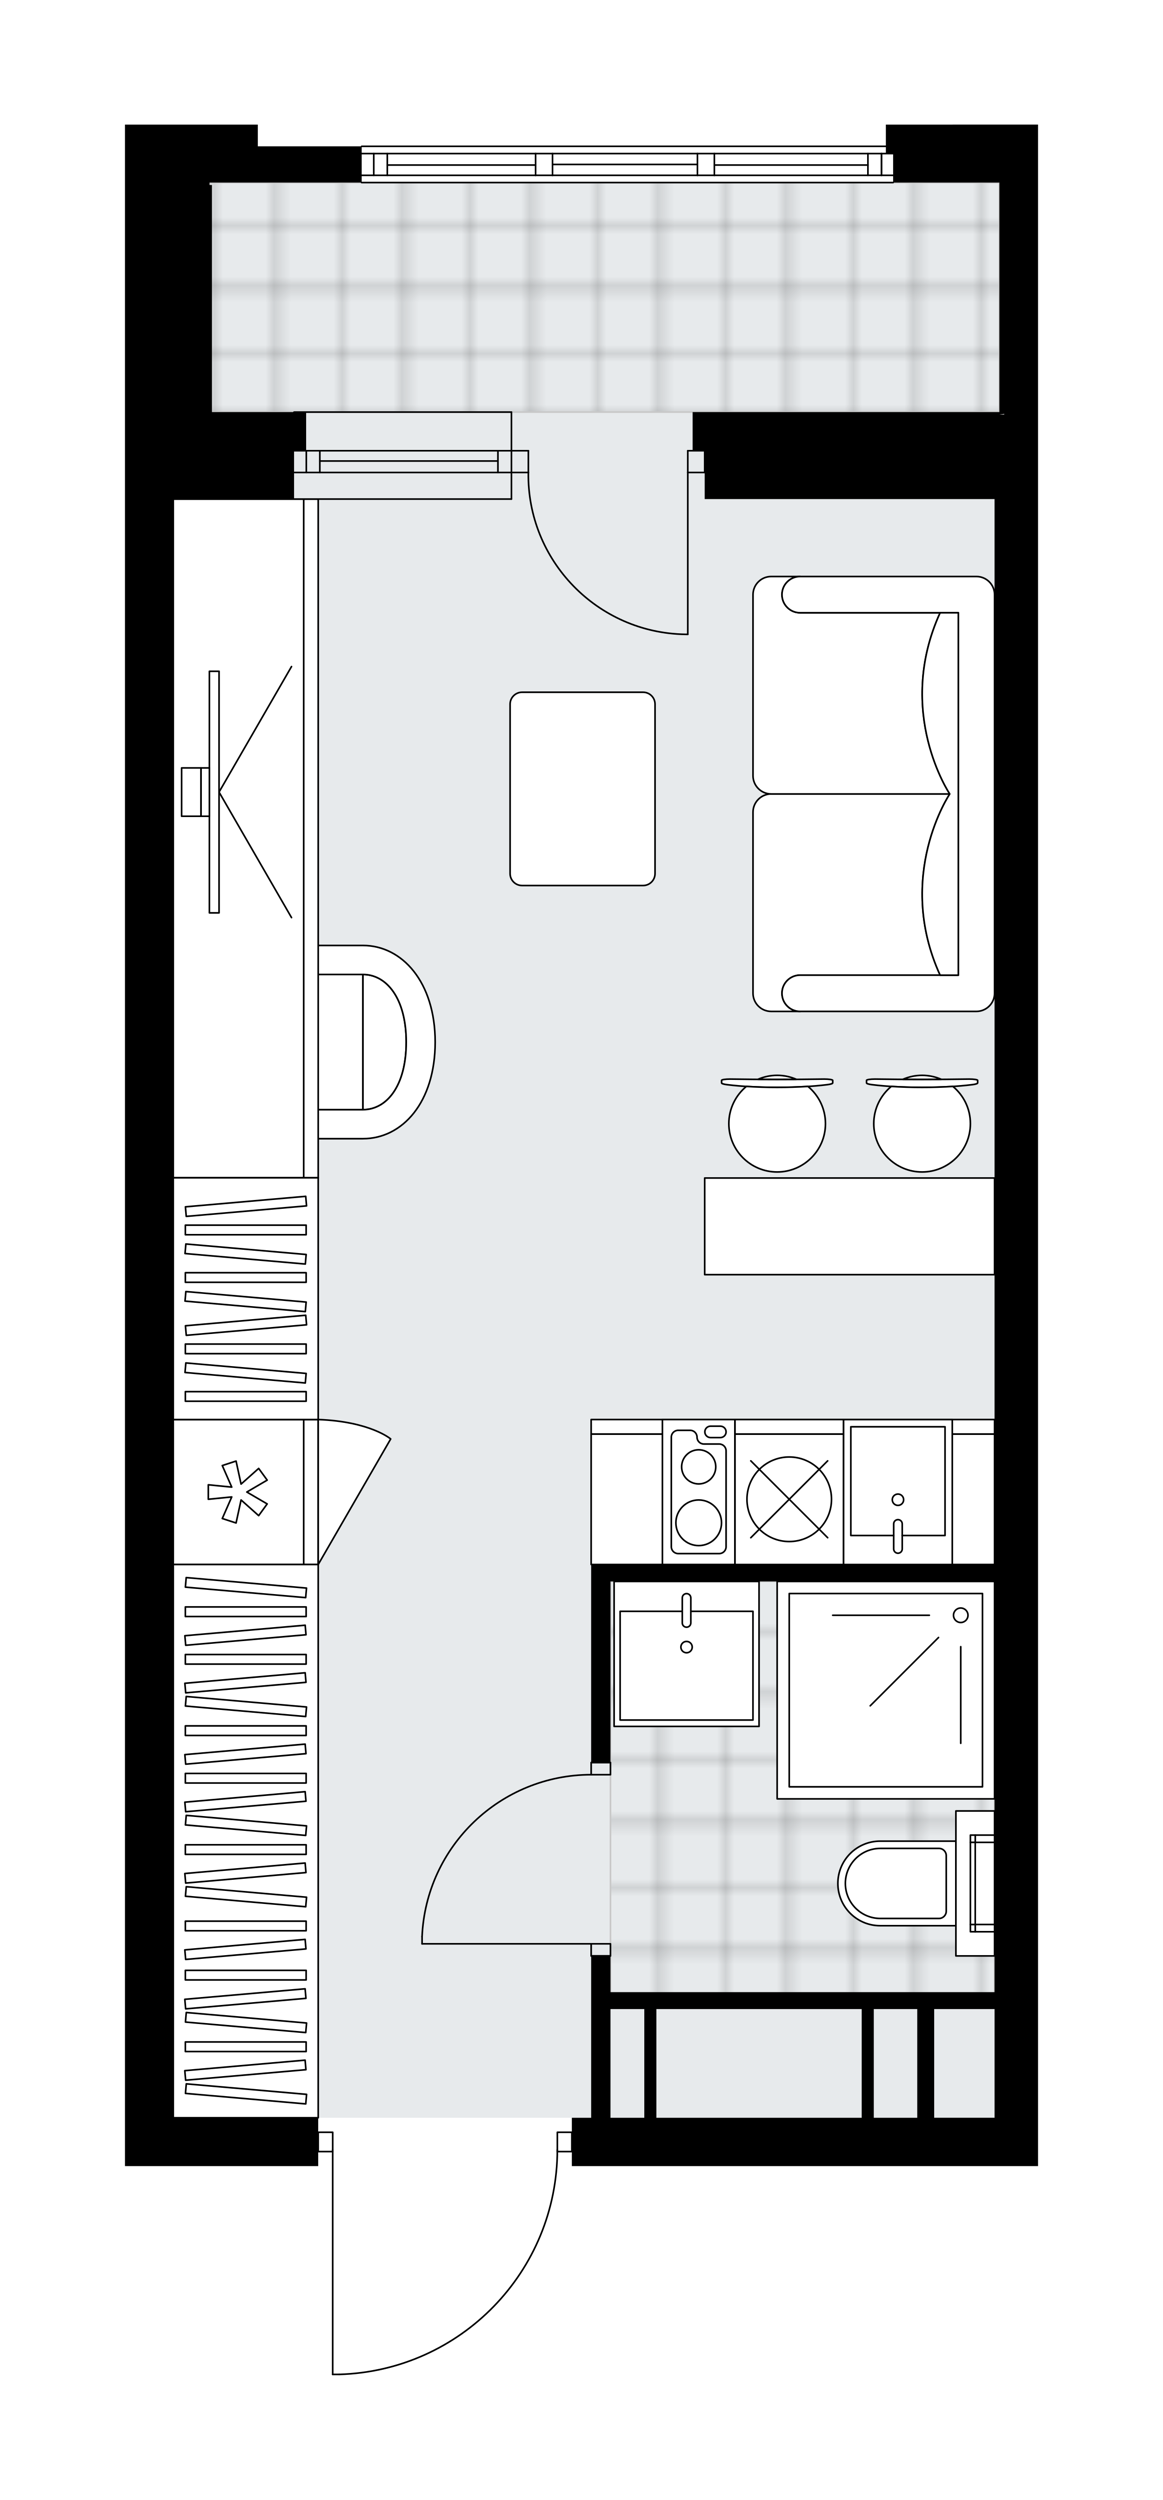 <svg xmlns="http://www.w3.org/2000/svg" xmlns:xlink="http://www.w3.org/1999/xlink" height="2000px" id="Layer_1" style="enable-background:new 0 0 930.65 2000;" version="1.1" viewBox="0 0 930.65 2000" width="930.65px" x="0px" y="0px" xml:space="preserve">
<style type="text/css">
	.st0{fill:none;}
	.st1{opacity:0.25;fill:none;stroke:#070606;stroke-width:0.4;stroke-miterlimit:10;}
	.st2{fill:#FFFFFF;}
	.st3{fill:#E7EAEC;}
	.st4{fill:url(#SVGID_1_);stroke:#C8C8C8;stroke-width:1.3;stroke-miterlimit:10;}
	
		.st5{fill:url(#SVGID_00000088109528302466712480000015095769873085174170_);stroke:#C8C8C8;stroke-width:1.3;stroke-miterlimit:10;}
	.st6{fill:none;stroke:#000000;stroke-width:1.3;stroke-linecap:round;stroke-linejoin:round;stroke-miterlimit:10;}
	.st7{fill:none;stroke:#000000;stroke-width:1.3;stroke-linecap:round;stroke-linejoin:round;}
	.st8{fill:none;stroke:#000000;stroke-width:1.3;stroke-linecap:round;stroke-linejoin:round;stroke-dasharray:9.957,9.957;}
	.st9{fill:none;stroke:#000000;stroke-width:1.3;stroke-linecap:round;stroke-linejoin:round;stroke-dasharray:9.83,9.83;}
	.st10{fill:#FFFFFF;stroke:#000000;stroke-width:1.3;stroke-linecap:round;stroke-linejoin:round;stroke-miterlimit:10;}
	.st11{font-family:'Arial-BoldMT';}
	.st12{font-size:101.311px;}
	.st13{font-size:85.724px;}
	.st14{font-family:'ArialMT';}
	.st15{font-size:40px;}
</style>
<pattern height="14.57" id="New_Pattern_Swatch_2" patternUnits="userSpaceOnUse" style="overflow:visible;" viewBox="7.49 -22.06 14.57 14.57" width="14.57" x="-535.03" y="0.49">
	<g>
		<rect class="st0" height="14.57" width="14.57" x="7.49" y="-22.06" />
		<g>
			<rect class="st1" height="7.29" width="7.29" x="14.77" y="-7.49" />
		</g>
		<g>
			<rect class="st1" height="7.29" width="7.29" x="0.2" y="-7.49" />
		</g>
		<g>
			<rect class="st1" height="7.29" width="7.29" x="22.06" y="-14.77" />
		</g>
		<g>
			<rect class="st1" height="7.29" width="7.29" x="7.49" y="-14.77" />
			<rect class="st1" height="7.29" width="7.29" x="14.77" y="-22.06" />
		</g>
		<g>
			<rect class="st1" height="7.29" width="7.29" x="0.2" y="-22.06" />
		</g>
		<g>
			<rect class="st1" height="7.29" width="7.29" x="22.06" y="-29.35" />
		</g>
		<g>
			<rect class="st1" height="7.29" width="7.29" x="7.49" y="-29.35" />
		</g>
	</g>
</pattern>
<path class="st2" d="M830.65,99.68v3.87v19.33v23.2v185.56v28.99v38.66v351.18v943.89v25.13v13.53H457.59v-10.95  h-10.97c-0.54,46.41-18.59,90.22-50.97,123.57c-32.88,33.87-76.98,53.29-124.16,54.69c-0.01,0-0.01,0-0.02,0c0,0,0,0,0,0h-5.24  c-0.36,0-0.65-0.29-0.65-0.65v-177.61h-10.95h0v10.95H138.66H100v-347.93V495.93V148V119v-15.46v-3.87h67.65h19.33h19.33v3.87v13.53  h82.47c0-0.36,0.29-0.65,0.65-0.65h419.45v-12.88v-3.87h38.66h14.73H830.65z" id="background" />
<g id="floor">
	
		<rect class="st3" height="1548.29" transform="matrix(-1 -1.224647e-16 1.224647e-16 -1 938.384 1840.417)" width="661.07" x="138.66" y="146.07" />
	<pattern id="SVGID_1_" patternTransform="matrix(6.819 0 0 6.819 38647.785 30402.566)" xlink:href="#New_Pattern_Swatch_2">
	</pattern>
	<polygon class="st4" points="799.73,329.7 167.65,329.7 167.65,146.07 799.73,146.07  " />
	
		<pattern id="SVGID_00000073707757841119639610000015651456217912388024_" patternTransform="matrix(6.819 0 0 6.819 38647.785 30402.566)" xlink:href="#New_Pattern_Swatch_2">
	</pattern>
	
		<polygon points="   646.06,1600.6 646.06,1600.6 795.86,1600.6 795.86,1265.24 488.52,1265.24 488.52,1600.6  " style="fill:url(#SVGID_00000073707757841119639610000015651456217912388024_);stroke:#C8C8C8;stroke-width:1.3;stroke-miterlimit:10;" />
	<g id="LWPOLYLINE_00000099633097260929854830000004634237610919846029_">
		<rect class="st6" height="15.46" width="11.6" x="446" y="1705.95" />
	</g>
	<g id="LWPOLYLINE_00000074405702684087551030000001417169684146225074_">
		<rect class="st6" height="15.46" width="11.6" x="254.64" y="1705.95" />
	</g>
	<g id="LWPOLYLINE_00000079444326883496753410000000536171545227938712_">
		<path class="st6" d="M271.47,1899.68c97.21-2.88,174.52-82.51,174.53-179.76" />
	</g>
	<g id="LINE_00000101100657405583171770000011516784971958243503_">
		<line class="st6" x1="266.23" x2="266.23" y1="1719.91" y2="1899.68" />
	</g>
	<g id="LINE_00000081642705247239727620000004154965326609410946_">
		<line class="st6" x1="266.23" x2="271.47" y1="1899.68" y2="1899.68" />
	</g>
	<g id="LWPOLYLINE_00000045587425930334021030000008127337822190652308_">
		<rect class="st6" height="9.66" width="15.46" x="473.06" y="1555.18" />
	</g>
	<g id="LWPOLYLINE_00000160184410789737299070000017621347821616380815_">
		<rect class="st6" height="9.66" width="15.46" x="473.06" y="1410.21" />
	</g>
	<g id="LINE_00000023985522102212146530000016167189252879087508_">
		<line class="st6" x1="473.06" x2="488.52" y1="1564.84" y2="1564.84" />
	</g>
	<g id="LINE_00000134970515395210140930000014635101559297959826_">
		<line class="st6" x1="473.06" x2="488.52" y1="1410.21" y2="1410.21" />
	</g>
	<g id="LINE_00000076571404581086732860000015913399227680680895_">
		<line class="st6" x1="473.06" x2="337.75" y1="1555.18" y2="1555.18" />
	</g>
	<g id="ARC_00000092421718135725079680000009696060218341357459_">
		<path class="st6" d="M337.75,1549.38c3.22-72.4,62.83-129.46,135.31-129.51" />
	</g>
	<g id="LINE_00000054254933340827863960000010853894386565427623_">
		<line class="st6" x1="337.75" x2="337.75" y1="1555.18" y2="1549.38" />
	</g>
	<g id="ARC_00000167385456927538777090000017047985788127285661_">
		<path class="st6" d="M550.38,507.53c-0.63,0-1.27,0-1.9-0.01c-70.46-1.05-126.73-59.03-125.68-129.49" />
	</g>
	<g id="LINE_00000065056096392048378330000007786858775277496752_">
		<line class="st6" x1="550.38" x2="550.38" y1="378.02" y2="507.53" />
	</g>
	<g id="LINE_00000098205432099507108800000008868689737496812221_">
		<line class="st6" x1="409.27" x2="422.8" y1="378.02" y2="378.02" />
	</g>
	<g id="LINE_00000080929402612679395240000014553668297614600864_">
		<line class="st6" x1="422.8" x2="422.8" y1="378.02" y2="360.62" />
	</g>
	<g id="LINE_00000072255735904199492610000014639930263202103211_">
		<line class="st6" x1="422.8" x2="409.27" y1="360.62" y2="360.62" />
	</g>
	<g id="LINE_00000072986146456368457040000012891295877368917919_">
		<line class="st6" x1="563.91" x2="550.38" y1="360.62" y2="360.62" />
	</g>
	<g id="LINE_00000093167250736751167530000010604840238992924048_">
		<line class="st6" x1="550.38" x2="550.38" y1="360.62" y2="378.02" />
	</g>
	<g id="LINE_00000144327533885526869720000009637424914068094861_">
		<line class="st6" x1="550.38" x2="563.91" y1="378.02" y2="378.02" />
	</g>
	<g id="LINE_00000018209367986861714490000003137571248873880219_">
		<line class="st6" x1="563.91" x2="563.91" y1="360.62" y2="378.02" />
	</g>
	<g id="LINE_00000035498923315058062690000005387781189045508523_">
		<line class="st6" x1="714.68" x2="289.43" y1="146.07" y2="146.07" />
	</g>
	<g id="LINE_00000058588890970709046810000013463035808751551109_">
		<line class="st6" x1="705.36" x2="705.36" y1="140.27" y2="122.87" />
	</g>
	<g id="LINE_00000105389010527814159640000005519164123214811834_">
		<line class="st6" x1="299.09" x2="299.09" y1="140.27" y2="122.87" />
	</g>
	<g id="LINE_00000065787366625813939960000011706726993115168664_">
		<line class="st6" x1="571.64" x2="694.53" y1="132.05" y2="132.05" />
	</g>
	<g id="LINE_00000045616403025333645150000005855703321335600557_">
		<line class="st6" x1="309.92" x2="428.6" y1="132.05" y2="132.05" />
	</g>
	<g id="LINE_00000010270560097409791220000008634026973837415595_">
		<line class="st6" x1="309.92" x2="309.92" y1="122.87" y2="140.27" />
	</g>
	<g id="LINE_00000106127601617989728490000009270343697090367154_">
		<line class="st6" x1="705.36" x2="705.36" y1="140.27" y2="122.87" />
	</g>
	<g id="LINE_00000009560423563473349460000010985128630118159242_">
		<line class="st6" x1="694.53" x2="694.53" y1="122.87" y2="140.27" />
	</g>
	<g id="LINE_00000022530784115225542220000007014149540089901193_">
		<line class="st6" x1="558.11" x2="558.11" y1="140.27" y2="122.87" />
	</g>
	<g id="LINE_00000093877716076705078410000009606524398971514024_">
		<line class="st6" x1="558.11" x2="571.64" y1="122.87" y2="122.87" />
	</g>
	<g id="LINE_00000164502415774003355830000006507258296568049847_">
		<line class="st6" x1="571.64" x2="571.64" y1="122.87" y2="140.27" />
	</g>
	<g id="LINE_00000065783342616357641000000016881315372732659895_">
		<line class="st6" x1="571.64" x2="558.11" y1="140.27" y2="140.27" />
	</g>
	<g id="LINE_00000156556421161309422920000014328828891225501368_">
		<line class="st6" x1="289.43" x2="714.68" y1="117.07" y2="117.07" />
	</g>
	<g id="LINE_00000068677562064219458340000008349998522880080564_">
		<line class="st6" x1="428.6" x2="428.6" y1="140.27" y2="122.87" />
	</g>
	<g id="LINE_00000134970263833160075080000008319775606517776512_">
		<line class="st6" x1="428.6" x2="442.13" y1="122.87" y2="122.87" />
	</g>
	<g id="LINE_00000173843980352215959530000008702998819019354246_">
		<line class="st6" x1="442.13" x2="442.13" y1="122.87" y2="140.27" />
	</g>
	<g id="LINE_00000171682927183870380010000015480932552003065783_">
		<line class="st6" x1="442.13" x2="428.6" y1="140.27" y2="140.27" />
	</g>
	<g id="LINE_00000065766430253996983290000014703522564689073076_">
		<line class="st6" x1="442.13" x2="558.11" y1="131.57" y2="131.57" />
	</g>
	<g id="LWPOLYLINE_00000137097679383894381750000003495399691487676863_">
		<line class="st6" x1="428.6" x2="289.43" y1="140.27" y2="140.27" />
	</g>
	<g id="LWPOLYLINE_00000092440478015398454840000004715918201287573385_">
		<line class="st6" x1="442.13" x2="558.11" y1="140.27" y2="140.27" />
	</g>
	<g id="LWPOLYLINE_00000159432440640581236140000016252795438754753418_">
		<line class="st6" x1="571.64" x2="714.68" y1="140.27" y2="140.27" />
	</g>
	<g id="LWPOLYLINE_00000171682611928737485860000001224074294904861325_">
		<line class="st6" x1="428.6" x2="289.43" y1="122.87" y2="122.87" />
	</g>
	<g id="LWPOLYLINE_00000018919648217859834910000001578196658910410148_">
		<line class="st6" x1="442.13" x2="558.11" y1="122.87" y2="122.87" />
	</g>
	<g id="LWPOLYLINE_00000000202369766086221350000006394971647287337919_">
		<line class="st6" x1="571.64" x2="714.68" y1="122.87" y2="122.87" />
	</g>
	<g id="LINE_00000003786861354582827010000003910319060986967186_">
		<line class="st6" x1="409.27" x2="235.31" y1="378.02" y2="378.02" />
	</g>
	<g id="LINE_00000108285720312611777510000014451359432492367490_">
		<line class="st6" x1="409.27" x2="235.31" y1="360.62" y2="360.62" />
	</g>
	<g id="LINE_00000164480861594753652770000005841993211408089483_">
		<line class="st6" x1="398.45" x2="255.93" y1="368.84" y2="368.84" />
	</g>
	<g id="LINE_00000006677202602148391290000007325803146702816930_">
		<line class="st6" x1="245.11" x2="245.11" y1="378.02" y2="360.62" />
	</g>
	<g id="LINE_00000031181100993252048480000014571498681619838126_">
		<line class="st6" x1="398.45" x2="398.45" y1="378.02" y2="360.62" />
	</g>
	<g id="LINE_00000092430389505076580100000004402758470207615363_">
		<line class="st6" x1="409.27" x2="235.31" y1="399.28" y2="399.28" />
	</g>
	<g id="LINE_00000062188599774005646770000008197911417839439551_">
		<line class="st6" x1="235.31" x2="409.27" y1="329.7" y2="329.7" />
	</g>
	<g id="LINE_00000049184433221701963160000008410382050884271267_">
		<line class="st6" x1="255.93" x2="255.93" y1="378.03" y2="360.64" />
	</g>
	<g id="LINE_00000083065677474026871010000002639163182200837810_">
		<line class="st6" x1="409.27" x2="409.27" y1="399.28" y2="329.7" />
	</g>
	<g>
		<polygon points="206.31,103.54 206.31,99.68 186.98,99.68 167.65,99.68 100,99.68 100,103.54 100,119 100,148 100,495.93     100,1385.08 100,1733.01 138.66,1733.01 254.64,1733.01 254.64,1694.35 142.95,1694.35 138.66,1694.69 138.66,1385.08     138.66,495.93 138.66,399.28 235.31,399.28 235.31,360.62 244.97,360.62 244.97,331.63 244.97,329.7 169.59,329.7 169.59,148.06     169.59,148 167.65,148 167.65,146.07 289.43,146.07 289.43,122.87 289.43,117.07 206.31,117.07   " />
		<path d="M762.27,99.68h-14.73h-38.66v3.87v19.33h5.8v23.2h85.05V329.7H554.24v1.93v28.99h9.66v38.66h231.95v852.43h-89.85h-21.99    h-195.5h-15.46v158.5h15.46v-144.97h307.34v328.6H488.52v-28.99h-15.46v129.51h-15.46v38.66h373.06v-13.53v-25.13V750.46V399.28    v-38.66v-28.99V146.07v-23.2v-19.33v-3.87H762.27z M488.52,1694.35v-86.98h27.06v86.98H488.52z M525.25,1694.35v-86.98h164.3    v86.98H525.25z M699.21,1694.35v-86.98H734v86.98H699.21z M747.54,1694.35v-16.79v-70.2h48.32v86.98H747.54z M803.59,331.15v0.48    h-3.87L803.59,331.15z" />
	</g>
</g>
<g id="mebel">
	<g>
		<g>
			<g>
				<path class="st10" d="M193.69,873.37v-79.3c0-7.98,6.47-14.45,14.45-14.45h82.29v108.2h-82.29      C200.16,887.82,193.69,881.35,193.69,873.37z" />
				<path class="st10" d="M290.44,779.62c18.78,0,34.64,18.89,34.64,54.12s-15.67,54.08-34.64,54.08V779.62z" />
				<path class="st10" d="M290.44,911.02c31.66,0,57.79-29.23,57.79-77.27c0-48.04-26.47-77.32-57.79-77.32h-82.25v23.2h82.25      c18.78,0,34.64,18.89,34.64,54.12s-15.67,54.08-34.64,54.08h-82.25v23.2H290.44z" />
			</g>
		</g>
		<g>
			
				<rect class="st10" height="104.38" transform="matrix(-2.882740e-10 -1 1 -2.882740e-10 -479.98 861.676)" width="542.96" x="-80.63" y="618.64" />
			
				<rect class="st10" height="11.6" transform="matrix(-1.541087e-10 -1 1 -1.541087e-10 -421.992 919.665)" width="542.96" x="-22.65" y="665.03" />
		</g>
		<g>
			<g>
				<g id="LINE_00000114790740917897716080000004027566079359289226_">
					<line class="st10" x1="175.29" x2="233.28" y1="633.72" y2="734.15" />
				</g>
				<g id="LINE_00000092457921473072945550000003871057665167481271_">
					<line class="st10" x1="175.29" x2="233.28" y1="633.72" y2="533.28" />
				</g>
			</g>
			
				<rect class="st10" height="193.29" transform="matrix(-1 1.844452e-10 -1.844452e-10 -1 342.854 1267.432)" width="7.73" x="167.56" y="537.07" />
			<rect class="st10" height="38.66" width="6.77" x="160.8" y="614.39" />
			
				<rect class="st10" height="38.66" transform="matrix(-1 1.852686e-10 -1.852686e-10 -1 306.128 1267.432)" width="15.46" x="145.33" y="614.39" />
		</g>
	</g>
	<g>
		
			<rect class="st10" height="104.38" transform="matrix(-1 -1.224647e-16 1.224647e-16 -1 1268.914 2399.016)" width="322.8" x="473.06" y="1147.32" />
		
			<rect class="st10" height="11.6" transform="matrix(-1 -1.224647e-16 1.224647e-16 -1 1268.914 2283.04)" width="322.8" x="473.06" y="1135.72" />
	</g>
	<g>
		
			<rect class="st10" height="104.38" transform="matrix(4.480931e-11 1 -1 4.480931e-11 1384.564 1002.867)" width="115.98" x="132.86" y="1141.53" />
		
			<rect class="st10" height="11.6" transform="matrix(4.480931e-11 1 -1 4.480931e-11 1442.552 944.879)" width="115.98" x="190.85" y="1187.92" />
		<polygon class="st10" points="185.45,1189.79 166.69,1187.92 166.69,1199.51 185.45,1197.64 177.87,1214.9 188.9,1218.49     192.91,1200.06 206.99,1212.61 213.8,1203.23 197.52,1193.72 213.8,1184.2 206.99,1174.82 192.91,1187.37 188.9,1168.94     177.87,1172.53   " />
		<path class="st10" d="M254.64,1251.7l57.99-100.44c0,0-16.32-13.99-57.99-15.54V1251.7z" />
	</g>
	<g>
		
			<rect class="st10" height="104.38" transform="matrix(-1 -8.942060e-11 8.942060e-11 -1 1263.117 2399.029)" width="86.98" x="588.07" y="1147.32" />
		
			<rect class="st10" height="11.6" transform="matrix(-1 -8.942060e-11 8.942060e-11 -1 1263.117 2283.052)" width="86.98" x="588.07" y="1135.73" />
		<circle class="st10" cx="631.56" cy="1199.51" r="33.83" />
		<line class="st10" x1="600.81" x2="662.31" y1="1230.27" y2="1168.76" />
		<line class="st10" x1="600.81" x2="662.31" y1="1168.76" y2="1230.27" />
	</g>
	<g>
		
			<rect class="st10" height="115.98" transform="matrix(-1 -1.224647e-16 1.224647e-16 -1 1118.146 2387.431)" width="57.99" x="530.08" y="1135.73" />
		<path class="st10" d="M581.03,1237.49v-76.7c0-3.03-2.45-5.48-5.48-5.48h-12.29c-3.03,0-5.48-2.45-5.48-5.48l0,0    c0-3.03-2.45-5.48-5.48-5.48h-9.62c-3.03,0-5.48,2.45-5.48,5.48v87.66c0,3.03,2.45,5.48,5.48,5.48h32.87    C578.57,1242.97,581.03,1240.52,581.03,1237.49z" />
		<path class="st10" d="M568.59,1141.02h7.87c2.52,0,4.57,2.04,4.57,4.57l0,0c0,2.52-2.04,4.57-4.57,4.57h-7.87    c-2.52,0-4.57-2.04-4.57-4.57l0,0C564.03,1143.06,566.07,1141.02,568.59,1141.02z" />
		<circle class="st10" cx="559.11" cy="1173.57" r="13.66" />
		<circle class="st10" cx="559.11" cy="1218.32" r="18.26" />
	</g>
	<g>
		<g id="LWPOLYLINE_00000121991484179045805750000007173055674406009017_">
			<rect class="st10" height="115.98" width="86.98" x="675.05" y="1135.73" />
		</g>
		<g id="SPLINE_00000145042649281401807740000016071762634012104113_">
			<path class="st6" d="M718.56,1215.8L718.56,1215.8c1.89,0,3.42,1.53,3.42,3.42v20.04c0,1.89-1.53,3.42-3.42,3.42l0,0     c-1.89,0-3.42-1.53-3.42-3.42v-20.04C715.14,1217.33,716.67,1215.8,718.56,1215.8z" />
		</g>
		<g id="CIRCLE_00000113337259501669432310000012259368131932524174_">
			<circle class="st6" cx="718.56" cy="1199.87" r="4.54" />
		</g>
		<g id="LWPOLYLINE_00000054958594658707379950000011363597927584549009_">
			<polyline class="st6" points="721.94,1228.5 756.23,1228.5 756.23,1141.51 680.85,1141.51 680.85,1228.5 715.1,1228.5    " />
		</g>
	</g>
	<g>
		<rect class="st10" height="442.64" width="115.98" x="138.66" y="1251.7" />
		<g>
			<rect class="st10" height="7.68" width="96.65" x="148.32" y="1285.65" />
			<rect class="st10" height="7.68" width="96.65" x="148.32" y="1323.71" />
			<rect class="st10" height="7.68" width="96.65" x="148.32" y="1380.8" />
			<rect class="st10" height="7.68" width="96.65" x="148.32" y="1418.85" />
			<rect class="st10" height="7.68" width="96.65" x="148.32" y="1475.94" />
			
				<rect class="st10" height="7.68" transform="matrix(0.996 0.087 -0.087 0.996 111.477 -12.304)" width="96.65" x="148.32" y="1266.62" />
			
				<rect class="st10" height="7.68" transform="matrix(0.996 0.087 -0.087 0.996 119.769 -11.942)" width="96.65" x="148.32" y="1361.77" />
			
				<rect class="st10" height="7.68" transform="matrix(0.996 0.087 -0.087 0.996 128.061 -11.58)" width="96.65" x="148.32" y="1456.91" />
			
				<rect class="st10" height="7.68" transform="matrix(0.996 -0.087 0.087 0.996 -113.297 22.118)" width="96.65" x="148.32" y="1304.68" />
			
				<rect class="st10" height="7.68" transform="matrix(0.996 -0.087 0.087 0.996 -116.614 22.263)" width="96.65" x="148.32" y="1342.74" />
			
				<rect class="st10" height="7.68" transform="matrix(0.996 -0.087 0.087 0.996 -121.589 22.48)" width="96.65" x="148.32" y="1399.82" />
			
				<rect class="st10" height="7.68" transform="matrix(0.996 -0.087 0.087 0.996 -124.906 22.625)" width="96.65" x="148.32" y="1437.88" />
			
				<rect class="st10" height="7.68" transform="matrix(0.996 0.087 -0.087 0.996 133.036 -11.363)" width="96.65" x="148.32" y="1513.99" />
			
				<rect class="st10" height="7.68" transform="matrix(0.996 -0.087 0.087 0.996 -129.881 22.842)" width="96.65" x="148.32" y="1494.97" />
			<rect class="st10" height="7.68" width="96.65" x="148.32" y="1537.05" />
			<rect class="st10" height="7.68" width="96.65" x="148.32" y="1576.39" />
			
				<rect class="st10" height="7.68" transform="matrix(0.996 -0.087 0.087 0.996 -135.207 23.075)" width="96.65" x="148.32" y="1556.08" />
			<rect class="st10" height="7.68" width="96.65" x="148.32" y="1633.69" />
			
				<rect class="st10" height="7.68" transform="matrix(0.996 0.087 -0.087 0.996 141.81 -10.98)" width="96.65" x="148.32" y="1614.66" />
			
				<rect class="st10" height="7.68" transform="matrix(0.996 -0.087 0.087 0.996 -138.655 23.225)" width="96.65" x="148.32" y="1595.63" />
			
				<rect class="st10" height="7.68" transform="matrix(0.996 0.087 -0.087 0.996 146.785 -10.763)" width="96.65" x="148.32" y="1671.75" />
			
				<rect class="st10" height="7.68" transform="matrix(0.996 -0.087 0.087 0.996 -143.63 23.443)" width="96.65" x="148.32" y="1652.72" />
		</g>
	</g>
	<g>
		
			<rect class="st10" height="193.42" transform="matrix(-1 1.434154e-10 -1.434154e-10 -1 393.294 2078.037)" width="115.98" x="138.66" y="942.31" />
		<g>
			
				<rect class="st10" height="7.68" transform="matrix(-1 1.347579e-10 -1.347579e-10 -1 393.294 1968.063)" width="96.65" x="148.32" y="980.19" />
			
				<rect class="st10" height="7.68" transform="matrix(-1 1.347579e-10 -1.347579e-10 -1 393.294 2044.177)" width="96.65" x="148.32" y="1018.25" />
			
				<rect class="st10" height="7.68" transform="matrix(-1 1.347579e-10 -1.347579e-10 -1 393.294 2158.348)" width="96.65" x="148.32" y="1075.33" />
			
				<rect class="st10" height="7.68" transform="matrix(-1 1.347579e-10 -1.347579e-10 -1 393.294 2234.462)" width="96.65" x="148.32" y="1113.39" />
			
				<rect class="st10" height="7.68" transform="matrix(-0.996 0.087 -0.087 -0.996 476.651 1909.195)" width="96.65" x="148.32" y="961.16" />
			
				<rect class="st10" height="7.68" transform="matrix(-0.996 0.087 -0.087 -0.996 484.944 2099.118)" width="96.65" x="148.32" y="1056.31" />
			
				<rect class="st10" height="7.68" transform="matrix(-0.996 -0.087 0.087 -0.996 305.123 2019.442)" width="96.65" x="148.32" y="999.22" />
			
				<rect class="st10" height="7.68" transform="matrix(-0.996 -0.087 0.087 -0.996 301.807 2095.411)" width="96.65" x="148.32" y="1037.28" />
			
				<rect class="st10" height="7.68" transform="matrix(-0.996 -0.087 0.087 -0.996 296.831 2209.365)" width="96.65" x="148.32" y="1094.36" />
		</g>
	</g>
	<g>
		<path class="st10" d="M640.26,780.19L640.26,780.19c-8.01,0-14.5,6.49-14.5,14.5v0c0,8.01,6.49,14.5,14.5,14.5l0,0h-23.14    c-8.04,0-14.55-6.51-14.55-14.55V649.78c0-8.01,6.56-14.57,14.57-14.57l142.88,0c0,0-43.98,65.38-7.71,144.97H640.26z" />
		<path class="st10" d="M640.26,490.25L640.26,490.25c-8.01,0-14.5-6.49-14.5-14.5v0c0-8.01,6.49-14.5,14.5-14.5l0,0h-23.14    c-8.04,0-14.55,6.51-14.55,14.55v144.85c0,8.01,6.56,14.57,14.57,14.57l142.88,0c0,0-43.98-65.37-7.71-144.97H640.26z" />
		<path class="st10" d="M781.36,809.18h-141.1c-8.01,0-14.5-6.49-14.5-14.5l0,0c0-8.01,6.49-14.5,14.5-14.5h126.61V490.25H640.26    c-8.01,0-14.5-6.49-14.5-14.5v0c0-8.01,6.49-14.5,14.5-14.5h141.1c8.01,0,14.5,6.49,14.5,14.5v318.94    C795.86,802.66,789.34,809.18,781.36,809.18z" />
		<path class="st10" d="M752.31,490.25c-36.27,79.59,7.71,144.97,7.71,144.97v0.01c0,0-43.98,65.38-7.71,144.97h14.56V490.25    L752.31,490.25z" />
	</g>
	<g>
		<g>
			<g id="LINE_00000182529624946708576300000011144132627576510604_">
				<path class="st10" d="M662.08,867.79c-23.4,2.94-56.98,2.94-80.38,0c-2.7-0.34-4.27-0.85-4.27-1.38v-0.13v-1.91      c0-0.58,3.03-1.04,6.77-1.04c25.06,0.4,50.32,0.4,75.38,0c3.74,0,6.77,0.47,6.77,1.04v1.91v0.13      C666.35,866.95,664.78,867.46,662.08,867.79z" />
			</g>
			<g>
				<path class="st10" d="M637.19,863.5c-4.69-2.03-9.86-3.16-15.3-3.16s-10.61,1.13-15.3,3.16      C616.8,863.57,626.99,863.57,637.19,863.5z" />
				<path class="st10" d="M646.52,869.2c-15.76,1.02-33.48,1.02-49.25,0c-8.57,7.09-14.04,17.81-14.04,29.8      c0,21.35,17.31,38.66,38.66,38.66c21.35,0,38.66-17.31,38.66-38.66C660.55,887.01,655.09,876.29,646.52,869.2z" />
			</g>
		</g>
		<g>
			<g id="LINE_00000133503134653301243070000009871417323544796035_">
				<path class="st10" d="M778.06,867.79c-23.4,2.94-56.98,2.94-80.38,0c-2.7-0.34-4.27-0.85-4.27-1.38v-0.13v-1.91      c0-0.58,3.03-1.04,6.77-1.04c25.06,0.4,50.32,0.4,75.38,0c3.74,0,6.77,0.47,6.77,1.04v1.91v0.13      C782.33,866.95,780.76,867.46,778.06,867.79z" />
			</g>
			<g>
				<path class="st10" d="M753.17,863.5c-4.69-2.03-9.86-3.16-15.3-3.16c-5.44,0-10.61,1.13-15.3,3.16      C732.78,863.57,742.96,863.57,753.17,863.5z" />
				<path class="st10" d="M762.49,869.2c-15.76,1.02-33.48,1.02-49.25,0c-8.57,7.09-14.04,17.81-14.04,29.8      c0,21.35,17.31,38.66,38.66,38.66c21.35,0,38.66-17.31,38.66-38.66C776.53,887.01,771.07,876.29,762.49,869.2z" />
			</g>
		</g>
		<rect class="st10" height="77.32" width="231.95" x="563.91" y="942.49" />
	</g>
	<g>
		<path class="st10" d="M408.19,563.4v135.52c0,5.28,4.28,9.56,9.56,9.56h96.86c5.28,0,9.56-4.28,9.56-9.56V563.4    c0-5.28-4.28-9.56-9.56-9.56h-96.86C412.47,553.85,408.19,558.13,408.19,563.4z" />
	</g>
	<g>
		<rect class="st10" height="173.96" width="173.96" x="621.89" y="1265.25" />
		<rect class="st10" height="154.64" width="154.64" x="631.56" y="1274.92" />
		<circle class="st10" cx="768.8" cy="1292.31" r="5.8" />
		<line class="st10" x1="743.67" x2="666.35" y1="1292.31" y2="1292.31" />
		<line class="st10" x1="751.03" x2="696.36" y1="1310.08" y2="1364.76" />
		<line class="st10" x1="768.8" x2="768.8" y1="1317.44" y2="1394.76" />
	</g>
	<g>
		<g>
			<path class="st10" d="M670.47,1506.86L670.47,1506.86c0-18.68,15.14-33.83,33.83-33.83h60.63v67.65H704.3     C685.62,1540.68,670.47,1525.54,670.47,1506.86z" />
			
				<rect class="st10" height="30.93" transform="matrix(-4.470043e-11 1 -1 -4.470043e-11 2287.252 726.461)" width="115.98" x="722.41" y="1491.39" />
			<path class="st10" d="M676.47,1506.86L676.47,1506.86c0-15.48,12.55-28.03,28.03-28.03h46.9c3.2,0,5.8,2.6,5.8,5.8v44.46     c0,3.2-2.6,5.8-5.8,5.8h-46.9C689.02,1534.88,676.47,1522.34,676.47,1506.86z" />
		</g>
		<g>
			
				<rect class="st10" height="15.46" transform="matrix(-4.485675e-11 1 -1 -4.485675e-11 2259.224 682.97)" width="5.8" x="785.23" y="1463.37" />
			
				<rect class="st10" height="3.87" transform="matrix(-4.485675e-11 1 -1 -4.485675e-11 2249.559 692.635)" width="5.8" x="775.56" y="1469.16" />
			
				<rect class="st10" height="15.46" transform="matrix(-4.485675e-11 1 -1 -4.485675e-11 2330.743 754.489)" width="5.8" x="785.23" y="1534.88" />
			
				<rect class="st10" height="3.87" transform="matrix(-4.485675e-11 1 -1 -4.485675e-11 2321.078 764.153)" width="5.8" x="775.56" y="1540.68" />
			
				<rect class="st10" height="3.87" transform="matrix(4.492146e-11 -1 1 4.492146e-11 -728.394 2285.319)" width="65.72" x="745.6" y="1504.92" />
		</g>
	</g>
	<g>
		<rect class="st10" height="115.98" width="115.98" x="491.42" y="1265.25" />
		<rect class="st10" height="86.98" width="106.31" x="496.23" y="1289.16" />
		<path class="st10" d="M549.39,1301.86L549.39,1301.86c-1.89,0-3.42-1.53-3.42-3.42v-20.04c0-1.89,1.53-3.42,3.42-3.42l0,0    c1.89,0,3.42,1.53,3.42,3.42v20.04C552.81,1300.33,551.28,1301.86,549.39,1301.86z" />
		<circle class="st10" cx="549.39" cy="1317.78" r="4.54" />
	</g>
</g>
</svg>